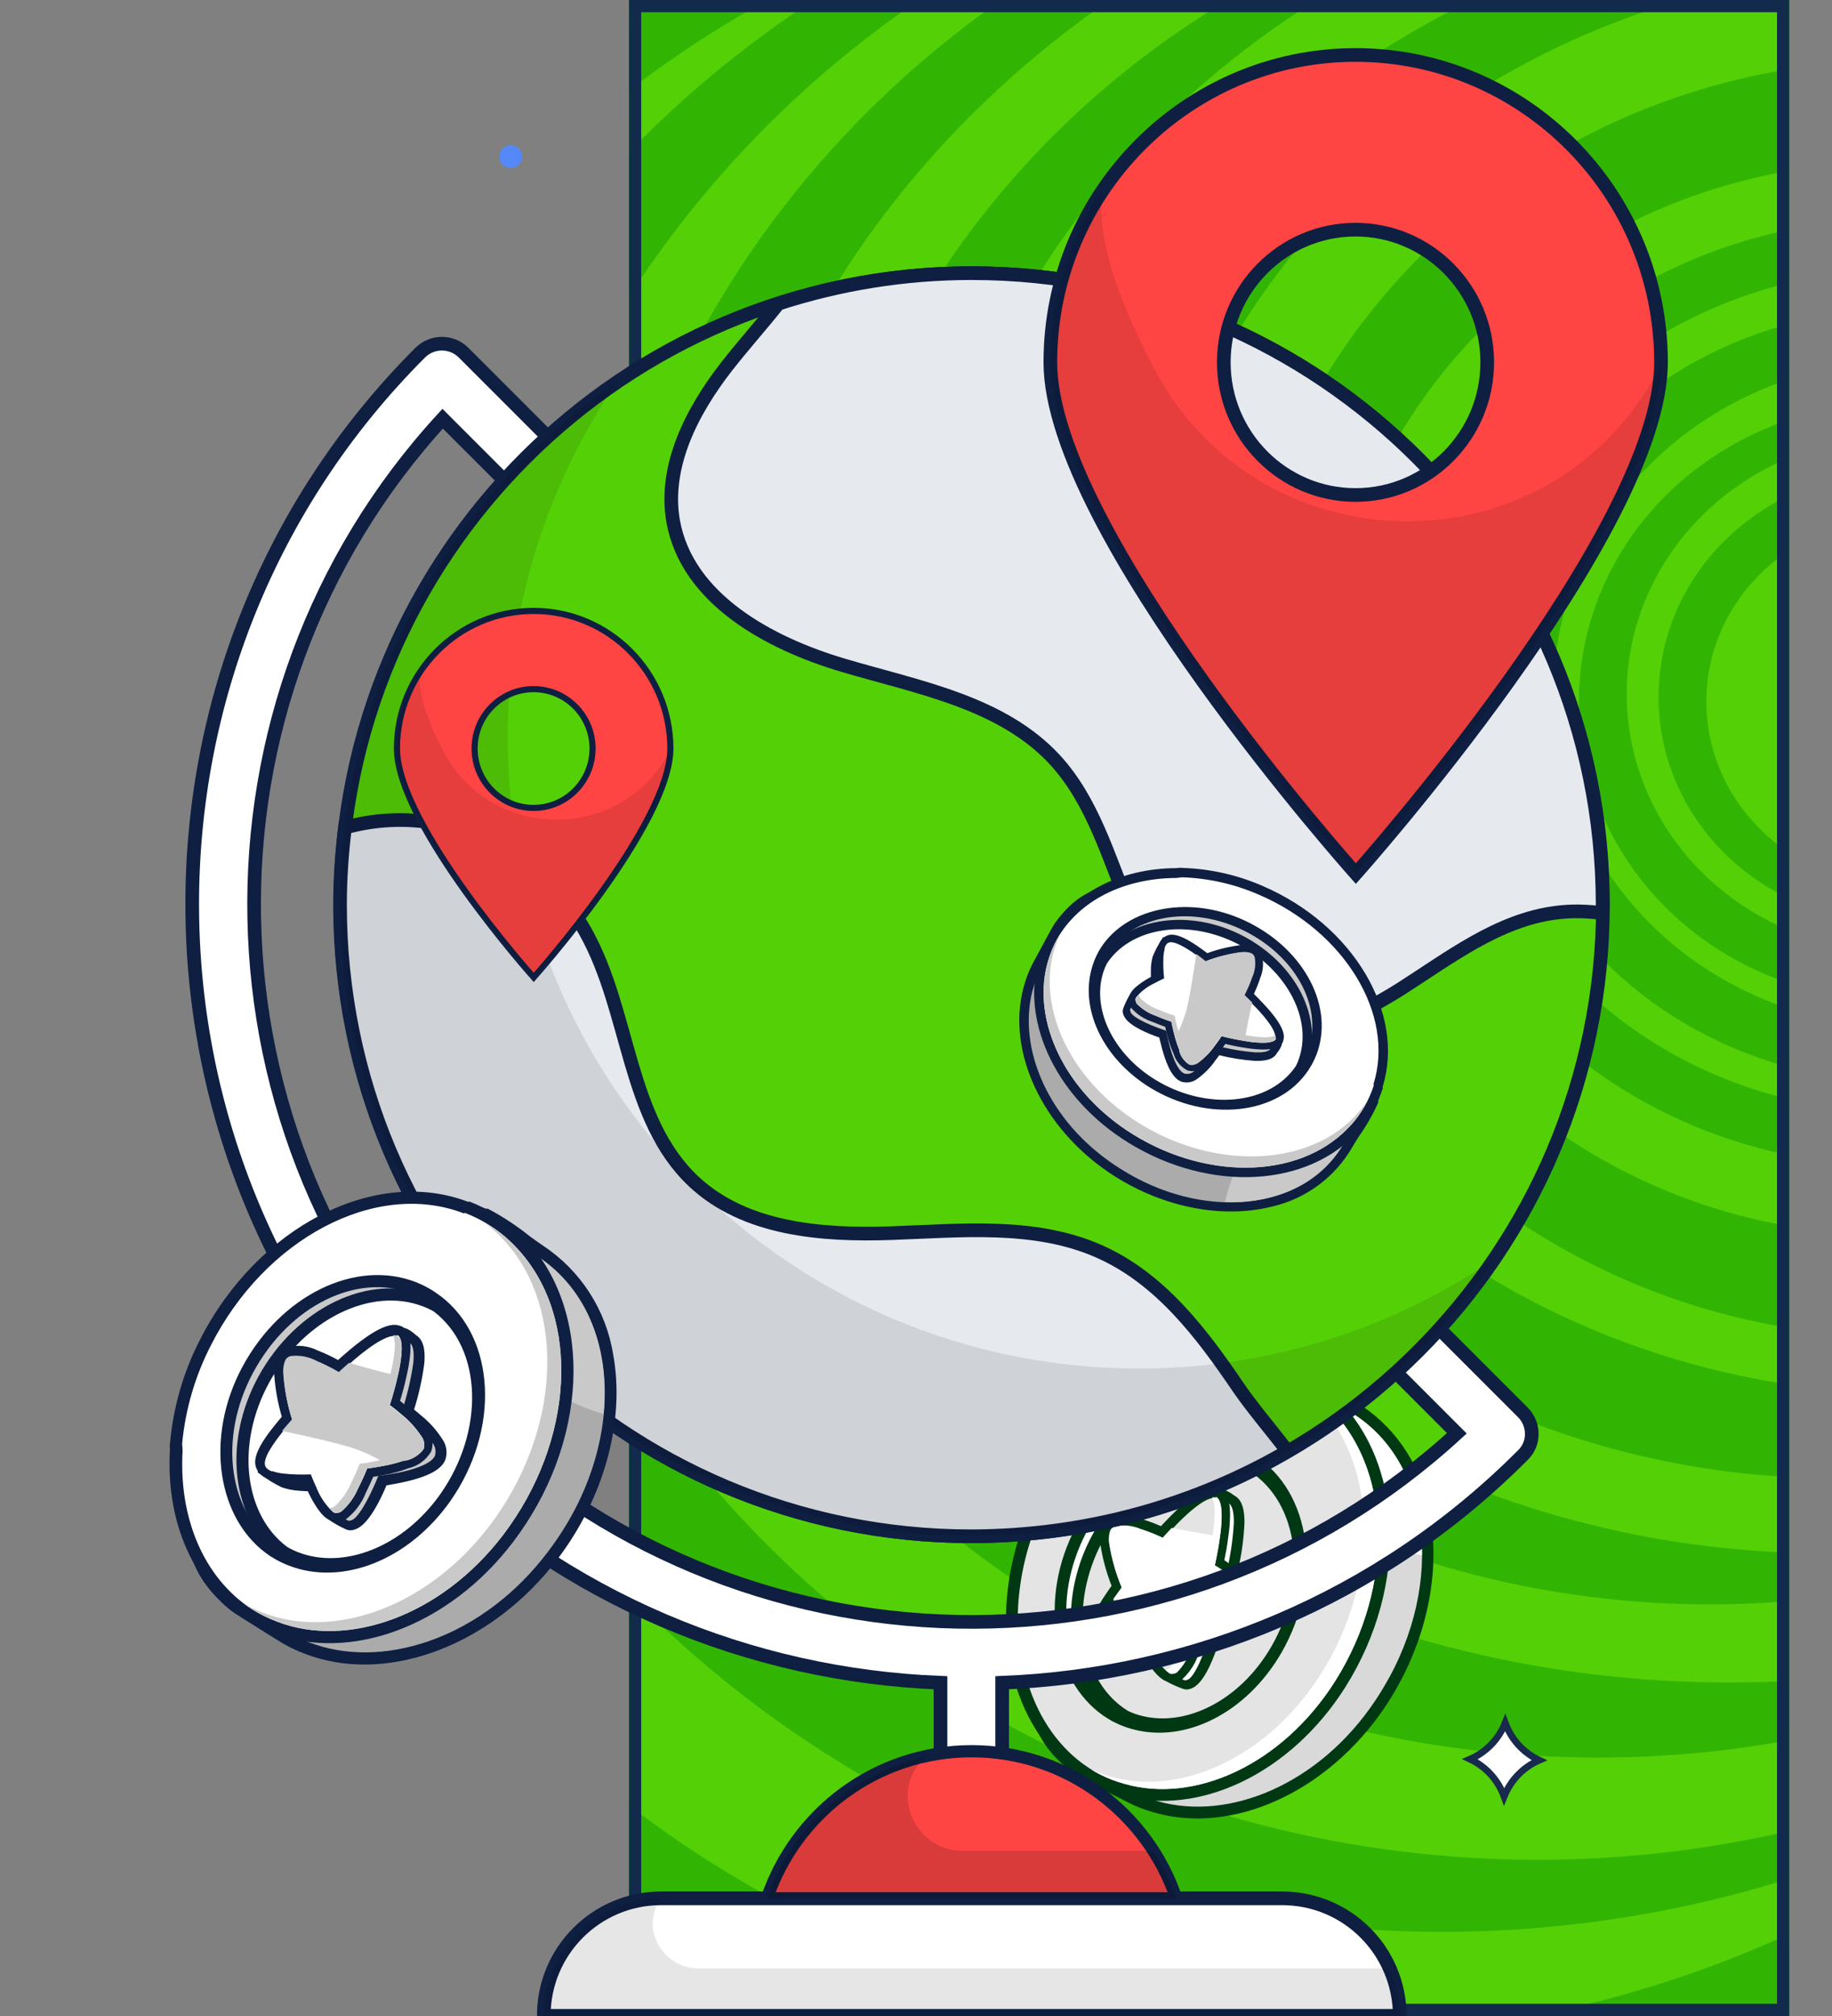 <?xml version="1.0" encoding="UTF-8"?> <svg xmlns="http://www.w3.org/2000/svg" width="300" height="330" viewBox="0 0 300 330" fill="none"><rect x="0" y="0" width="300" height="330" fill="#808080" stroke="none"/><g clip-path="url(#clip0_96_6297)"><g clip-path="url(#clip1_96_6297)"><rect x="103" width="190" height="330" fill="#32B502"></rect><ellipse cx="159.374" cy="198.935" rx="195.22" ry="187.131" fill="#32B502"></ellipse><ellipse cx="178.948" cy="181.475" rx="181.909" ry="178.033" fill="#54D007"></ellipse><ellipse cx="204.004" cy="162.787" rx="194.959" ry="186.885" fill="#32B502"></ellipse><ellipse cx="215.486" cy="155.163" rx="182.431" ry="178.279" fill="#54D007"></ellipse><ellipse cx="236.103" cy="142.869" rx="181.648" ry="173.361" fill="#32B502"></ellipse><ellipse cx="251.763" cy="136.722" rx="174.863" ry="167.705" fill="#54D007"></ellipse><ellipse cx="261.68" cy="128.606" rx="165.989" ry="159.098" fill="#32B502"></ellipse><ellipse cx="283.083" cy="122.213" rx="168.077" ry="153.197" fill="#54D007"></ellipse><ellipse cx="279.951" cy="120.492" rx="148.764" ry="142.131" fill="#32B502"></ellipse><ellipse cx="299.002" cy="115.328" rx="149.547" ry="138.934" fill="#54D007"></ellipse><ellipse cx="300.308" cy="114.345" rx="133.104" ry="127.623" fill="#32B502"></ellipse><ellipse cx="313.617" cy="111.393" rx="127.102" ry="116.803" fill="#54D007"></ellipse><ellipse cx="311.269" cy="114.344" rx="109.093" ry="104.508" fill="#32B502"></ellipse><ellipse cx="309.442" cy="114.344" rx="92.129" ry="87.787" fill="#54D007"></ellipse><ellipse cx="309.964" cy="113.36" rx="81.168" ry="77.459" fill="#32B502"></ellipse><ellipse cx="310.485" cy="113.115" rx="72.294" ry="68.853" fill="#54D007"></ellipse><ellipse cx="311.007" cy="113.852" rx="66.552" ry="63.197" fill="#32B502"></ellipse><ellipse cx="312.052" cy="113.607" rx="57.679" ry="54.59" fill="#54D007"></ellipse><ellipse cx="310.225" cy="114.836" rx="51.676" ry="48.934" fill="#32B502"></ellipse><ellipse cx="311.008" cy="113.607" rx="44.629" ry="42.295" fill="#54D007"></ellipse><ellipse cx="310.226" cy="114.098" rx="38.626" ry="36.885" fill="#32B502"></ellipse><ellipse cx="311.268" cy="114.836" rx="31.841" ry="30.246" fill="#54D007"></ellipse><path d="M246.305 294.072C245.317 291.363 243.31 289.167 240.738 287.963C243.345 286.836 245.416 284.701 246.485 282.023C247.473 284.732 249.48 286.928 252.052 288.132C249.445 289.259 247.374 291.393 246.305 294.072Z" fill="white" stroke="#182A4D" stroke-width="1.114"></path><path d="M258.365 54.418C257.775 52.794 256.576 51.478 255.035 50.758C256.596 50.084 257.835 48.805 258.473 47.2C259.063 48.823 260.261 50.139 261.802 50.859C260.241 51.533 259.003 52.812 258.365 54.418Z" fill="#55D9FB" stroke="#182A4D" stroke-width="0.665"></path><path d="M189.302 295.785C187.809 295.366 186.367 294.785 185.001 294.052L183.35 293.232C179.728 291.394 177.683 290.343 177.261 290.072C176.6 289.632 175.965 289.154 175.359 288.641C165.141 280.226 169.371 266.129 175.401 252.224C182.287 236.461 195.213 220.93 211.115 224.657L211.312 224.627C213.717 225.632 216.027 226.849 218.215 228.266C219.155 228.837 219.968 229.317 220.432 229.559C223.428 231.175 226.055 233.396 228.148 236.082C230.241 238.767 231.753 241.857 232.589 245.158C235.314 254.819 233.365 266.57 227.407 276.588C226.928 277.401 226.42 278.175 225.912 278.948C216.811 292.409 201.754 299.373 189.302 295.785Z" fill="#D9D9D9"></path><path d="M211.044 225.633C214.123 227.075 217.113 228.7 219.997 230.501C234.632 238.211 236.745 259.282 226.584 276.179C226.124 276.967 225.656 277.711 225.145 278.462C216.039 292.036 201.301 298.167 189.585 294.846C188.165 294.457 186.79 293.918 185.483 293.239C184.85 292.912 178.44 289.712 177.84 289.312C177.199 288.897 176.589 288.438 176.015 287.936C166.849 280.389 169.752 267.707 176.323 252.665C183.695 235.841 196.424 222.223 210.935 225.65L211.066 225.63M211.609 223.776L211.368 223.813C194.951 219.941 181.584 235.809 174.548 251.908C163.991 276.103 168.734 284.467 174.77 289.45C175.411 289.994 176.088 290.496 176.794 290.952C177.17 291.208 178.606 291.949 182.931 294.127L184.585 294.969C186.005 295.703 187.499 296.283 189.043 296.7C201.89 300.384 217.381 293.33 226.723 279.541C227.29 278.714 227.757 277.969 228.2 277.206C234.303 266.964 236.276 254.941 233.51 245.016C232.639 241.588 231.064 238.378 228.886 235.59C226.708 232.802 223.974 230.497 220.858 228.822C220.42 228.598 219.629 228.116 218.692 227.566C216.452 226.069 214.071 224.793 211.583 223.757L211.609 223.776Z" fill="#003813"></path><path d="M232.836 254.577C227.84 253.641 223.159 251.468 219.222 248.255L208.2 236.088L207.965 225.145C208.956 225.224 209.939 225.379 210.905 225.61C214.05 227.03 217.089 228.672 220 230.523C228.636 235.082 232.906 244.303 232.836 254.577Z" fill="white"></path><path d="M183.837 293.024C182.341 292.584 180.892 291.997 179.511 291.272C171.262 286.9 166.202 277.644 165.804 266.368L165.723 265.842L165.625 265.208C165.648 259.661 166.732 254.17 168.816 249.03C176.093 230.72 193.414 219.708 208.189 223.968C209.752 224.427 211.266 225.041 212.707 225.802C214.464 226.74 216.095 227.895 217.563 229.242C228.814 239.558 229.6 259.58 219.374 275.769C210.718 289.498 196.067 296.623 183.756 293.081L183.837 293.024Z" fill="#E4E4E4"></path><path d="M208.039 224.753C209.545 225.185 211.002 225.77 212.387 226.501C214.069 227.391 215.627 228.499 217.019 229.796C228.007 239.862 228.515 259.389 218.685 275.092C209.939 288.968 195.567 295.289 184.149 292.012C182.724 291.618 181.342 291.081 180.025 290.409C171.899 286.107 167.14 276.916 166.826 266.322L166.744 265.797C166.687 265.425 166.653 265.206 166.653 265.206C166.682 259.77 167.744 254.39 169.783 249.351C176.8 231.686 193.524 220.722 207.968 224.876M208.508 223C193.247 218.636 175.445 229.879 167.971 248.645C165.857 253.875 164.758 259.459 164.732 265.099L164.721 265.751C164.748 265.926 164.775 266.101 164.809 266.32C165.156 277.85 170.474 287.47 179.041 292.017C180.47 292.781 181.976 293.389 183.534 293.832C196.338 297.523 211.435 290.238 220.325 276.138C230.778 259.533 229.936 239.004 218.343 228.36C216.822 226.964 215.131 225.765 213.31 224.79C211.788 223.994 210.187 223.355 208.534 222.884L208.508 223Z" fill="#003813"></path><path d="M218.69 275.114C209.922 288.994 195.525 295.296 184.1 291.975C182.67 291.595 181.287 291.057 179.976 290.372C179.538 290.148 179.097 289.902 178.674 289.632C179.674 290.096 180.708 290.483 181.766 290.79C193.191 294.111 207.588 287.808 216.374 273.903C226.199 258.313 225.675 238.677 214.705 228.586C213.678 227.655 212.574 226.814 211.404 226.071L212.399 226.567C214.081 227.457 215.639 228.565 217.031 229.862C228.056 239.877 228.512 259.502 218.69 275.114Z" fill="white"></path><path d="M185.5 282.055C184.835 281.866 184.185 281.63 183.554 281.348L182.681 280.922C174.067 276.361 171.094 263.936 176.06 252.571C181.026 241.205 191.705 234.625 201.063 237.325C202.082 237.612 203.067 238.008 204.001 238.506C204.351 238.687 204.689 238.89 205.014 239.112C213.846 244.648 215.698 258.523 209.071 270.011C203.548 279.513 193.871 284.459 185.5 282.055Z" fill="white"></path><path d="M200.737 238.251C201.687 238.538 202.608 238.913 203.487 239.372C203.806 239.547 204.124 239.722 204.398 239.904C212.963 245.302 214.445 258.517 208.169 269.525C202.885 278.834 193.428 283.32 185.787 281.139C185.161 280.955 184.55 280.728 183.956 280.459C183.676 280.344 183.401 280.214 183.134 280.07C175.081 275.803 172.14 264.023 176.884 252.961C181.628 241.898 191.899 235.718 200.737 238.251ZM201.28 236.397C191.433 233.572 180.182 240.374 175.109 252.204C170.036 264.035 173.29 276.976 182.211 281.782L183.203 282.256C183.865 282.549 184.547 282.796 185.244 282.993C194.035 285.511 204.155 280.385 209.865 270.496C216.716 258.57 214.753 244.129 205.423 238.267L204.389 237.665C203.4 237.134 202.358 236.709 201.28 236.397Z" fill="#003813"></path><path d="M186.224 281.653C185.577 281.46 184.943 281.229 184.324 280.961C176.449 276.105 174.069 264.62 178.692 253.935C183.49 242.931 193.941 236.611 203.062 239.235C203.698 239.415 204.323 239.632 204.933 239.887C213.667 245.371 215.456 258.83 209.018 269.953C203.721 279.174 194.337 283.985 186.224 281.653Z" fill="#E4E4E4" stroke="#003813" stroke-width="0.985" stroke-miterlimit="10"></path><path d="M202.801 240.149C203.395 240.312 203.974 240.522 204.534 240.778C212.82 245.973 214.283 258.922 208.209 269.496C203.013 278.499 193.903 282.909 186.487 280.739C185.883 280.563 185.294 280.339 184.725 280.07C177.525 275.671 175.038 264.65 179.559 254.317C184.079 243.983 194.217 237.667 202.801 240.149ZM203.347 238.317C193.779 235.561 182.805 242.119 177.792 253.469C172.976 264.498 175.516 276.586 183.72 281.682C184.379 281.966 185.053 282.213 185.739 282.423C194.273 284.869 204.1 279.877 209.631 270.284C216.292 258.724 214.372 244.703 205.338 239.018L205.228 239.035C204.588 238.759 203.93 238.524 203.26 238.331L203.347 238.317Z" fill="#003813"></path><path d="M193.677 275.662C193.067 275.487 191.439 274.663 191.417 274.666C191.065 274.473 190.762 274.2 190.532 273.87C190.302 273.541 190.152 273.162 190.092 272.765C189.981 272.292 189.805 271.836 189.569 271.411C189.413 271.122 189.263 270.876 189.134 270.627L188.789 269.986C187.446 270.142 186.094 270.208 184.742 270.186C184.124 270.16 183.511 270.075 182.91 269.931C182.91 269.931 179.899 268.716 179.639 268.196C178.953 266.8 180.391 264.651 184.599 260.707C183.78 258.593 181.739 252.926 183.197 250.908C184.011 249.796 185.71 249.624 188.406 250.395C189.641 250.768 190.85 251.225 192.023 251.763C193.231 250.008 196.776 245.113 199.288 244.546L199.463 244.519L199.833 244.596C200.333 244.772 200.798 245.034 201.208 245.369L201.457 245.532C202.311 245.983 202.701 247.2 202.694 249.33C202.57 251.898 202.215 254.451 201.631 256.955C201.981 257.192 202.527 257.534 203.108 257.959C204.504 258.876 205.745 260.007 206.786 261.312C207.089 261.668 207.302 262.092 207.407 262.547C207.513 263.003 207.507 263.477 207.392 263.93C206.904 265.417 204.468 266.757 200.165 267.915C199.509 268.016 198.96 268.235 198.613 268.311C198.148 269.795 196.654 274.193 194.983 275.415C194.722 275.622 194.41 275.756 194.079 275.801L193.926 275.825L193.677 275.662Z" fill="white"></path><path d="M199.752 245.215C200.264 245.46 200.751 245.752 201.209 246.088C201.845 246.437 202.06 247.681 202.049 249.207C201.906 251.903 201.517 254.58 200.888 257.206C200.888 257.206 201.726 257.704 202.784 258.459C204.109 259.328 205.288 260.401 206.278 261.639C206.508 261.9 206.673 262.212 206.76 262.548C206.847 262.885 206.854 263.238 206.779 263.578C206.262 265.159 202.456 266.487 200.083 267.077C198.943 267.388 198.118 267.56 198.118 267.56C198.118 267.56 196.403 273.427 194.756 274.802C194.584 274.919 194.392 275.002 194.189 275.046L194.057 275.066C193.586 274.915 192.156 274.217 191.939 274.117C190.893 273.584 191.232 272.59 190.405 271.149C190.251 270.882 190.101 270.636 189.999 270.406C189.628 269.746 189.422 269.285 189.422 269.285C187.951 269.486 186.466 269.573 184.981 269.545C184.426 269.531 183.874 269.458 183.334 269.329C182.383 268.951 181.465 268.493 180.591 267.96C179.716 266.213 185.582 261.251 185.785 260.974C185.785 260.974 182.646 253.415 184.107 251.419C184.81 250.459 186.661 250.688 188.555 251.202C189.964 251.624 191.336 252.162 192.657 252.809C192.657 252.809 197.158 245.974 199.819 245.361L199.994 245.334M200.419 243.879C200.114 243.775 199.785 243.756 199.47 243.824C196.918 244.42 193.742 248.518 192.131 250.851C191.105 250.398 190.051 250.014 188.973 249.703C187.87 249.381 184.471 248.405 182.953 250.477L182.842 250.628C181.487 252.877 183.017 257.704 184.076 260.498C180.475 263.878 178.289 266.546 179.313 268.539C179.782 269.542 182.987 270.705 183.012 270.723C183.674 270.881 184.349 270.979 185.029 271.017C186.255 271.042 187.482 270.987 188.701 270.853L188.735 271.071C188.862 271.342 189.007 271.604 189.169 271.856C189.374 272.228 189.526 272.627 189.621 273.041C189.707 273.544 189.908 274.02 190.209 274.432C190.51 274.845 190.902 275.182 191.355 275.417C192.13 275.821 192.932 276.169 193.757 276.457C194.007 276.537 194.27 276.565 194.531 276.539C194.992 276.468 195.426 276.278 195.79 275.986C197.483 274.761 198.9 271.024 199.54 268.931L200.701 268.617C206.852 266.95 208.067 265.239 208.458 264.148C208.613 263.581 208.628 262.984 208.5 262.41C208.372 261.837 208.106 261.303 207.725 260.855C206.655 259.462 205.356 258.261 203.883 257.303C203.5 257.004 203.128 256.77 202.828 256.57C203.356 254.177 203.677 251.744 203.788 249.296C203.799 247.771 203.646 245.621 202.156 244.821L201.982 244.713C201.503 244.337 200.965 244.042 200.391 243.839L200.419 243.879Z" fill="#003813"></path><path d="M191.565 274.755L191.159 274.594C189.694 273.546 188.527 272.136 187.77 270.502C187.605 270.252 187.46 269.99 187.336 269.718C187.186 269.472 187.083 269.241 186.99 269.076C185.649 269.255 184.295 269.322 182.943 269.276C182.324 269.268 181.709 269.182 181.111 269.021C180.642 268.894 180.203 268.672 179.823 268.369L179.69 268.233C179.569 268.108 179.471 267.964 179.4 267.807C179.041 267.078 178.887 265.645 181.692 261.47C182.037 260.946 182.37 260.492 182.629 260.138L182.888 259.784C181.938 257.505 181.283 255.114 180.937 252.669L180.9 252.428C180.837 251.793 180.898 251.152 181.079 250.541C181.147 250.316 181.25 250.103 181.385 249.911C181.628 249.575 181.96 249.314 182.344 249.158C183.74 248.779 185.22 248.856 186.568 249.379L187.04 249.53C188.149 249.885 189.238 250.3 190.301 250.774L191.415 249.571C197.026 243.685 198.717 244.186 199.276 244.323L199.54 244.439C200.394 244.89 200.784 246.107 200.777 248.237C200.761 249.339 200.669 250.439 200.501 251.528C200.268 253.357 199.924 255.046 199.739 255.881C200.112 256.115 200.635 256.459 201.217 256.885C202.618 257.793 203.861 258.926 204.894 260.238C205.195 260.595 205.408 261.018 205.513 261.473C205.618 261.929 205.614 262.402 205.5 262.855C205.202 263.455 204.784 263.988 204.273 264.421C203.763 264.854 203.169 265.179 202.529 265.376L202.173 265.543C201.372 265.894 200.552 266.2 199.716 266.46C199.213 266.538 198.752 266.744 198.321 266.855C197.89 266.967 197.137 267.172 196.769 267.252C196.594 267.861 196.209 268.996 195.725 270.214C195.248 271.794 194.373 273.225 193.186 274.371C192.935 274.583 192.631 274.723 192.307 274.775C192.06 274.81 191.809 274.804 191.565 274.755Z" fill="#E4E4E4"></path><path d="M199.034 245.077L199.209 245.05C199.846 245.4 200.06 246.644 200.05 248.169C200.033 249.241 199.944 250.311 199.782 251.37C199.457 253.907 198.913 256.187 198.913 256.187C198.913 256.187 199.774 256.682 200.81 257.44C202.176 258.327 203.385 259.435 204.386 260.719C204.62 260.978 204.789 261.288 204.879 261.625C204.97 261.961 204.981 262.314 204.909 262.655C204.327 263.627 203.413 264.357 202.337 264.711L201.986 264.765C201.189 265.112 200.362 265.419 199.551 265.679L198.199 266.067C197.082 266.374 196.257 266.546 196.257 266.546C196.257 266.546 195.79 268.165 195.089 269.864C194.623 271.315 193.822 272.637 192.749 273.721C192.594 273.851 192.405 273.935 192.204 273.962C192.072 274.012 191.93 274.034 191.788 274.026C191.691 274.005 191.596 273.975 191.505 273.935C190.205 272.926 189.154 271.632 188.434 270.153L188.002 269.39C187.653 268.727 187.426 268.269 187.426 268.269C185.955 268.471 184.47 268.558 182.985 268.53C182.43 268.516 181.878 268.443 181.338 268.314L181.207 268.334C180.883 268.258 180.583 268.104 180.331 267.887C180.237 267.802 180.16 267.7 180.105 267.585C179.554 266.483 181.1 263.869 182.334 261.998L183.274 260.688C183.53 260.312 183.74 260.078 183.755 260.031C182.773 257.698 182.079 255.255 181.69 252.754C181.611 252.15 181.646 251.537 181.792 250.946C181.847 250.796 181.915 250.651 181.993 250.511C182.152 250.311 182.359 250.156 182.596 250.06C183.835 249.762 185.135 249.842 186.328 250.29L186.8 250.441C188.056 250.841 189.283 251.325 190.474 251.89C190.474 251.89 191.065 251.216 191.953 250.294C193.871 248.205 197.49 244.801 199.039 245.256M199.493 243.55C198.252 243.204 196.144 243.485 190.88 249.004L190.109 249.817C189.187 249.408 188.242 249.053 187.279 248.754L186.785 248.606C185.267 248.006 183.588 247.949 182.032 248.444C181.546 248.633 181.122 248.954 180.809 249.372C180.658 249.595 180.53 249.833 180.426 250.081L180.443 250.191C180.246 250.832 180.175 251.505 180.233 252.172L180.126 252.346L180.197 252.805C180.553 255.125 181.167 257.397 182.028 259.581C181.772 259.956 181.417 260.414 181.076 260.96C178.063 265.391 178.236 267.09 178.72 268.046C178.792 268.192 178.881 268.328 178.985 268.453L179.029 268.738L179.445 268.965C179.836 269.263 180.28 269.484 180.755 269.614L180.93 269.587C181.568 269.747 182.221 269.841 182.878 269.868C184.104 269.894 185.331 269.839 186.55 269.704L186.583 269.923L187.044 270.726C189.066 274.245 190.333 274.901 190.745 275.106L191.293 275.313C191.63 275.416 191.986 275.445 192.336 275.398C192.812 275.327 193.261 275.134 193.639 274.838C194.95 273.623 195.903 272.073 196.397 270.356C196.784 269.378 197.108 268.431 197.32 267.771L198.485 267.479L199.92 267.056C200.71 266.799 201.452 266.528 202.038 266.258L202.748 265.924C203.483 265.687 204.162 265.302 204.742 264.792C205.322 264.282 205.792 263.659 206.122 262.961C206.275 262.394 206.29 261.8 206.166 261.226C206.043 260.653 205.784 260.118 205.411 259.665C204.334 258.271 203.027 257.071 201.546 256.117L200.492 255.383C200.685 254.457 200.964 253.07 201.146 251.495C201.316 250.368 201.409 249.231 201.427 248.091C201.439 246.431 201.263 244.419 199.772 243.619C199.682 243.587 199.588 243.564 199.493 243.55Z" fill="#003813"></path><path d="M204.842 262.645C204.27 263.63 203.355 264.37 202.273 264.723L201.922 264.777C201.125 265.124 200.298 265.431 199.487 265.691L198.135 266.079C197.018 266.386 196.193 266.558 196.193 266.558C196.193 266.558 195.722 268.154 195.047 269.872C194.583 271.307 193.806 272.621 192.773 273.719C192.607 273.846 192.412 273.93 192.206 273.963C191.959 273.995 191.708 273.948 191.49 273.827C191.248 273.692 191.025 273.522 190.83 273.325C190.897 273.338 190.967 273.327 191.027 273.294C191.234 273.255 191.429 273.163 191.591 273.028C192.625 271.938 193.403 270.632 193.868 269.203C194.543 267.485 195.014 265.889 195.014 265.889C195.014 265.889 195.845 265.76 196.956 265.409L198.305 265C199.135 264.753 199.95 264.455 200.743 264.107L201.094 264.053C202.173 263.693 203.085 262.955 203.663 261.976C203.734 261.635 203.724 261.282 203.633 260.945C203.542 260.609 203.373 260.299 203.14 260.04C202.15 258.847 200.985 257.811 199.685 256.966C198.627 256.211 197.767 255.717 197.767 255.717C197.767 255.717 198.304 253.393 198.635 250.899C198.805 249.841 198.894 248.771 198.903 247.699C198.958 246.819 198.822 245.938 198.504 245.116C198.744 245.071 198.992 245.104 199.213 245.209C199.849 245.558 200.064 246.802 200.053 248.328C200.037 249.399 199.947 250.469 199.786 251.528C199.461 254.066 198.917 256.346 198.917 256.346C198.917 256.346 199.756 256.843 200.813 257.599C202.167 258.438 203.374 259.493 204.388 260.721C204.607 260.985 204.763 261.296 204.842 261.63C204.92 261.963 204.921 262.311 204.842 262.645Z" fill="white"></path><g style="mix-blend-mode:soft-light"><path d="M202.272 264.721L201.921 264.775C201.124 265.123 200.297 265.43 199.486 265.689C197.58 264.703 195.561 263.954 193.473 263.459C190.647 262.865 186.394 262.312 182.261 261.808L183.201 260.498C183.457 260.122 183.667 259.888 183.682 259.841C182.699 257.509 182.005 255.065 181.617 252.564C181.538 251.96 181.572 251.347 181.718 250.756C181.774 250.606 181.842 250.461 181.92 250.321C182.078 250.122 182.286 249.966 182.522 249.87C183.929 249.557 185.399 249.69 186.726 250.251C187.982 250.651 189.21 251.135 190.401 251.7C190.401 251.7 190.991 251.026 191.88 250.104C194.469 250.623 197.212 251.118 199.728 251.446C199.403 253.984 198.859 256.263 198.859 256.263C198.859 256.263 199.719 256.758 200.755 257.517C202.135 258.375 203.363 259.458 204.387 260.72C204.62 260.978 204.789 261.289 204.88 261.625C204.971 261.961 204.981 262.314 204.91 262.655C204.313 263.644 203.374 264.379 202.272 264.721Z" fill="white"></path></g></g><rect x="104" y="1" width="188" height="328" stroke="#122B4D" stroke-width="2"></rect><path d="M82.106 26.712C81.966 26.51 81.866 26.283 81.814 26.042C81.762 25.802 81.757 25.554 81.801 25.312C81.845 25.07 81.935 24.839 82.068 24.632C82.201 24.426 82.374 24.247 82.575 24.107C82.777 23.966 83.005 23.867 83.245 23.815C83.485 23.763 83.733 23.758 83.975 23.802C84.217 23.846 84.448 23.936 84.655 24.069C84.862 24.202 85.04 24.375 85.181 24.576C85.321 24.778 85.42 25.006 85.472 25.246C85.525 25.486 85.529 25.734 85.486 25.976C85.442 26.218 85.351 26.449 85.218 26.656C85.085 26.863 84.913 27.041 84.711 27.182C84.303 27.465 83.8 27.575 83.311 27.486C82.823 27.398 82.389 27.12 82.106 26.712Z" fill="#5589F8"></path><path d="M249.367 231.182L235.738 217.553C233.769 215.584 230.589 215.584 228.62 217.553C226.652 219.521 226.652 222.702 228.62 224.67L238.565 234.615C192.528 276.916 120.595 275.755 75.972 231.132C31.348 186.508 30.187 114.576 72.489 68.539L82.433 78.483C84.402 80.452 87.582 80.452 89.551 78.483C91.519 76.514 91.519 73.334 89.551 71.366L75.921 57.736C73.953 55.768 70.772 55.768 68.804 57.736C19.032 107.509 19.032 188.477 68.804 238.249C92.428 261.873 123.018 274.241 154.012 275.452V286.558C154.012 289.334 156.284 291.605 159.06 291.605C161.837 291.605 164.108 289.334 164.108 286.558V275.452C195.102 274.241 225.743 261.873 249.317 238.249C251.336 236.381 251.336 233.151 249.367 231.182Z" fill="white" stroke="#0E1F42" stroke-width="2.236"></path><path d="M209.942 310.737H108.277C97.626 310.737 89.045 319.369 89.045 329.97H229.225C229.175 319.319 220.593 310.737 209.942 310.737Z" fill="white" stroke="#0E1F42" stroke-width="2.236"></path><path opacity="0.1" d="M227.509 322.196H114.335C108.479 322.196 104.744 315.533 108.227 310.838C108.227 310.788 108.277 310.788 108.277 310.737C97.626 310.737 89.045 319.369 89.045 329.97H229.225C229.175 327.193 228.569 324.569 227.509 322.196Z" fill="black"></path><path d="M159.111 251.475C216.207 251.475 262.492 205.19 262.492 148.094C262.492 90.998 216.207 44.713 159.111 44.713C102.016 44.713 55.73 90.998 55.73 148.094C55.73 205.19 102.016 251.475 159.111 251.475Z" fill="#54D007" stroke="#0E1F42" stroke-width="2.236"></path><path d="M192.628 310.738C187.883 296.755 174.708 286.659 159.11 286.659C143.512 286.659 130.337 296.755 125.592 310.738H192.628Z" fill="#FF4444" stroke="#0E1F42" stroke-width="2"></path><path opacity="0.15" d="M188.741 302.963H157.595C149.569 302.963 145.481 292.918 151.538 287.668C151.588 287.618 151.639 287.567 151.689 287.567C139.474 290.192 129.529 299.077 125.592 310.737H192.628C191.669 307.961 190.306 305.386 188.741 302.963Z" fill="black"></path><path d="M159.11 44.713C148.055 44.713 137.454 46.48 127.46 49.71C124.683 53.193 121.705 56.525 118.979 60.008C113.325 67.277 108.631 76.313 110.246 85.399C112.568 98.019 125.844 105.288 138.161 108.922C150.478 112.557 164.107 114.98 172.79 124.419C178.898 131.082 181.472 140.169 184.905 148.548C188.337 156.928 193.587 165.509 202.168 168.386C211.255 171.415 221.098 167.074 229.225 161.976C237.302 156.827 245.278 150.618 254.768 149.406C257.342 149.053 259.866 149.154 262.39 149.457C262.39 149.002 262.44 148.599 262.44 148.144C262.44 91.002 216.202 44.713 159.11 44.713Z" fill="#E6E9EE" stroke="#0E1F42" stroke-width="2.236"></path><path d="M210.852 237.543C207.975 233.858 204.997 230.325 202.876 227.245C196.819 218.311 190.004 209.224 179.858 204.782C169.358 200.189 157.395 201.451 145.987 201.854C134.528 202.258 122.009 201.249 113.63 193.424C102.676 183.177 103.231 165.711 95.911 152.587C90.864 143.501 81.676 136.686 71.429 134.768C66.482 133.859 61.333 134.112 56.487 135.475C55.983 139.614 55.68 143.804 55.68 148.094C55.68 205.186 101.969 251.475 159.061 251.475C177.99 251.425 195.658 246.377 210.852 237.543Z" fill="#E6E9EE" stroke="#0E1F42" stroke-width="2.236"></path><path d="M221.973 9C194.424 9 172 31.575 172 59.31C172 87.046 222.027 143 222.027 143C222.027 143 272 87.046 272 59.31C272 31.575 249.576 9 221.973 9ZM221.973 81.026C210.067 81.026 200.404 71.297 200.404 59.31C200.404 47.324 210.067 37.595 221.973 37.595C233.879 37.595 243.543 47.324 243.543 59.31C243.543 71.297 233.879 81.026 221.973 81.026Z" fill="#FF4444" stroke="#0E1F42" stroke-width="2.236"></path><path opacity="0.1" d="M271.519 60.644C253.954 93.791 206.437 93.468 188.978 60.321C183.853 50.565 180.329 41.241 180.329 33.91C180.329 32.94 180.436 31.97 180.489 31C175.15 39.031 172 48.678 172 59.081C172 86.892 222.027 143 222.027 143C222.027 143 271.146 87.862 272 59.782C271.786 60.105 271.68 60.374 271.519 60.644Z" fill="black"></path><path opacity="0.1" d="M186.522 224.014C129.43 224.014 83.141 177.725 83.141 120.634C83.141 99.079 89.753 79.089 101.01 62.532C73.701 81.109 55.73 112.456 55.73 148.044C55.73 205.135 102.02 251.425 159.111 251.425C194.649 251.425 225.996 233.454 244.623 206.145C228.015 217.452 208.026 224.014 186.522 224.014Z" fill="black"></path><path d="M87.376 100C75.041 100 65 110.108 65 122.527C65 134.946 87.4 160 87.4 160C87.4 160 109.776 134.946 109.776 122.527C109.776 110.108 99.736 100 87.376 100ZM87.376 132.25C82.045 132.25 77.718 127.894 77.718 122.527C77.718 117.16 82.045 112.804 87.376 112.804C92.707 112.804 97.034 117.16 97.034 122.527C97.034 127.894 92.707 132.25 87.376 132.25Z" fill="#FF4444" stroke="#0E1F42" stroke-width="1.001"></path><path opacity="0.1" d="M109.561 123.124C101.696 137.966 80.419 137.821 72.602 122.979C70.307 118.611 68.729 114.436 68.729 111.154C68.729 110.719 68.777 110.285 68.801 109.851C66.41 113.446 65 117.766 65 122.424C65 134.877 87.4 160 87.4 160C87.4 160 109.394 135.311 109.776 122.738C109.68 122.883 109.633 123.003 109.561 123.124Z" fill="black"></path><path d="M50.289 269.794C48.794 269.226 47.365 268.496 46.028 267.617L44.407 266.621C40.854 264.399 38.849 263.13 38.44 262.813C37.801 262.3 37.192 261.75 36.617 261.166C26.891 251.576 32.538 237.477 40.017 223.741C48.547 208.176 63.264 193.405 79.264 198.701L79.469 198.688C81.848 199.942 84.11 201.407 86.228 203.064C87.142 203.739 87.933 204.306 88.387 204.598C91.318 206.535 93.814 209.06 95.717 212.013C97.62 214.966 98.889 218.281 99.444 221.75C101.355 231.932 98.269 243.829 91.222 253.576C90.654 254.368 90.061 255.116 89.467 255.863C78.873 268.859 62.756 274.63 50.289 269.794Z" fill="#ABABAB"></path><path d="M79.1 199.699C82.132 201.464 85.055 203.411 87.853 205.527C102.184 214.8 102.414 236.652 90.413 253.08C89.867 253.848 89.318 254.57 88.723 255.295C78.113 268.406 62.402 273.349 50.666 268.856C49.242 268.325 47.879 267.645 46.598 266.827C45.977 266.432 39.684 262.552 39.105 262.086C38.485 261.601 37.9 261.072 37.355 260.503C28.631 251.902 32.783 239.135 40.924 224.281C50.05 207.67 64.388 194.846 78.986 199.706L79.123 199.697M79.852 197.842L79.601 197.858C63.085 192.365 47.883 207.442 39.169 223.34C26.089 247.234 30.193 256.267 35.936 261.945C36.546 262.563 37.194 263.141 37.879 263.675C38.241 263.973 39.649 264.867 43.894 267.504L45.516 268.522C46.907 269.407 48.39 270.141 49.937 270.712C62.803 275.682 79.374 269.86 90.246 256.548C90.905 255.751 91.454 255.029 91.979 254.285C99.195 244.322 102.332 232.146 100.404 221.691C99.824 218.087 98.501 214.643 96.52 211.577C94.538 208.511 91.941 205.89 88.893 203.881C88.463 203.61 87.695 203.041 86.783 202.39C84.618 200.645 82.289 199.114 79.828 197.82L79.852 197.842Z" fill="#0E1F42"></path><path d="M98.831 231.455C93.783 230.033 89.172 227.368 85.421 223.703L75.215 210.183L75.982 198.914C76.993 199.086 77.989 199.336 78.961 199.662C82.062 201.411 85.034 203.379 87.855 205.55C96.311 211.032 99.85 220.903 98.831 231.455Z" fill="#C9C9C9"></path><path d="M44.925 266.453C43.428 265.863 41.992 265.126 40.64 264.254C32.565 259 28.218 249.02 28.848 237.394L28.813 236.847L28.771 236.186C29.306 230.487 30.925 224.943 33.542 219.853C42.708 201.705 61.526 191.984 76.318 197.724C77.882 198.339 79.382 199.11 80.792 200.025C82.512 201.15 84.082 202.489 85.466 204.008C96.079 215.648 95.041 236.298 83.039 251.994C72.877 265.306 57.163 271.28 44.837 266.504L44.925 266.453Z" fill="white"></path><path d="M76.093 198.517C77.601 199.099 79.044 199.835 80.401 200.714C82.048 201.784 83.546 203.066 84.858 204.528C95.223 215.886 93.945 236.002 82.395 251.235C72.127 264.691 56.774 269.863 45.34 265.442C43.912 264.906 42.541 264.226 41.25 263.414C33.294 258.244 29.251 248.359 29.903 237.442L29.868 236.894C29.844 236.507 29.829 236.279 29.829 236.279C30.36 230.695 31.947 225.263 34.507 220.272C43.347 202.763 61.546 193.036 76.009 198.637M76.736 196.759C61.453 190.867 42.121 200.781 32.71 219.38C30.055 224.56 28.411 230.197 27.864 235.992L27.793 236.661C27.804 236.843 27.816 237.026 27.831 237.254C27.125 249.136 31.704 259.514 40.09 264.976C41.488 265.893 42.98 266.657 44.541 267.256C57.36 272.229 73.548 266.134 83.984 252.461C96.258 236.358 97.285 215.182 86.351 203.173C84.916 201.598 83.288 200.21 81.507 199.041C80.016 198.082 78.43 197.278 76.774 196.642L76.736 196.759Z" fill="#0E1F42"></path><path d="M82.397 251.257C72.107 264.715 56.729 269.865 45.293 265.399C43.858 264.877 42.486 264.197 41.202 263.371C40.773 263.101 40.342 262.808 39.932 262.49C40.917 263.059 41.944 263.552 43.003 263.965C54.44 268.432 69.817 263.281 80.129 249.8C91.664 234.683 92.935 214.452 82.59 203.07C81.621 202.019 80.563 201.052 79.429 200.181L80.406 200.783C82.053 201.852 83.552 203.134 84.863 204.596C95.272 215.906 93.931 236.118 82.397 251.257Z" fill="#C9C9C9"></path><path d="M47.648 255.334C46.982 255.078 46.335 254.775 45.712 254.427L44.855 253.91C36.422 248.427 34.512 235.384 40.663 224.16C46.814 212.936 58.397 207.159 67.765 210.795C68.786 211.184 69.762 211.682 70.677 212.281C71.019 212.499 71.348 212.738 71.661 212.996C80.228 219.501 80.853 233.931 72.983 245.128C66.431 254.385 56.029 258.576 47.648 255.334Z" fill="#C9C9C9"></path><path d="M67.344 211.716C68.294 212.098 69.206 212.569 70.067 213.122C70.379 213.331 70.69 213.54 70.955 213.752C79.26 220.09 79.564 233.808 72.1 244.544C65.811 253.624 55.678 257.363 48.026 254.418C47.4 254.171 46.792 253.88 46.207 253.549C45.929 253.405 45.659 253.246 45.398 253.074C37.514 247.946 35.578 235.568 41.473 224.636C47.368 213.703 58.494 208.298 67.344 211.716ZM68.073 209.861C58.213 206.049 46.023 212.003 39.718 223.695C33.414 235.386 35.566 248.986 44.291 254.748L45.267 255.327C45.921 255.689 46.599 256.005 47.297 256.273C56.1 259.671 66.974 255.335 73.753 245.697C81.894 234.072 81.208 219.049 72.159 212.164L71.151 211.45C70.184 210.813 69.152 210.281 68.073 209.861Z" fill="#0E1F42"></path><path d="M48.425 254.987C47.779 254.729 47.148 254.433 46.537 254.101C38.89 248.385 37.503 236.361 43.239 225.805C49.184 214.938 60.508 209.406 69.641 212.943C70.278 213.186 70.9 213.468 71.504 213.786C79.975 220.228 80.573 234.225 72.931 245.063C66.637 254.052 56.549 258.132 48.425 254.987Z" fill="white" stroke="#0E1F42" stroke-width="0.601" stroke-miterlimit="10"></path><path d="M69.291 213.858C69.886 214.08 70.463 214.35 71.014 214.664C79.052 220.767 79.362 234.211 72.145 244.518C65.974 253.293 56.205 256.985 48.783 254.071C48.178 253.834 47.594 253.55 47.034 253.222C40.04 248.036 38.499 236.48 44.098 226.277C49.696 216.073 60.697 210.515 69.291 213.858ZM70.021 212.026C60.442 208.311 48.558 214.039 42.36 225.243C36.394 236.134 37.89 248.792 45.852 254.785C46.503 255.138 47.173 255.455 47.859 255.733C56.404 259.033 66.964 254.809 73.533 245.459C81.445 234.192 80.764 219.604 72.002 212.929L71.888 212.937C71.255 212.594 70.601 212.291 69.93 212.031L70.021 212.026Z" fill="#0E1F42"></path><path d="M56.639 249.516C56.029 249.28 54.431 248.283 54.408 248.285C54.064 248.053 53.778 247.745 53.573 247.385C53.367 247.025 53.247 246.622 53.222 246.208C53.152 245.712 53.013 245.228 52.81 244.769C52.675 244.457 52.544 244.191 52.435 243.923L52.139 243.232C50.744 243.268 49.349 243.212 47.961 243.064C47.329 242.981 46.706 242.837 46.102 242.634C46.102 242.634 43.119 241.107 42.9 240.549C42.324 239.052 44 236.975 48.688 233.31C48.041 231.061 46.466 225.049 48.151 223.109C49.09 222.042 50.851 222.021 53.551 223.061C54.786 223.559 55.986 224.14 57.143 224.801C58.546 223.108 62.641 218.405 65.275 218.053L65.457 218.041L65.831 218.155C66.328 218.382 66.782 218.694 67.172 219.076L67.413 219.267C68.249 219.809 68.537 221.096 68.334 223.284C67.97 225.913 67.37 228.503 66.539 231.023C66.877 231.299 67.407 231.7 67.965 232.191C69.314 233.262 70.486 234.539 71.435 235.976C71.714 236.37 71.894 236.825 71.96 237.303C72.026 237.781 71.977 238.268 71.817 238.723C71.179 240.206 68.551 241.358 64.022 242.152C63.338 242.196 62.754 242.37 62.391 242.416C61.776 243.898 59.835 248.281 58.005 249.383C57.717 249.572 57.384 249.68 57.04 249.696L56.881 249.706L56.639 249.516Z" fill="#C9C9C9"></path><path d="M65.688 218.783C66.192 219.082 66.666 219.427 67.105 219.814C67.727 220.233 67.833 221.531 67.681 223.098C67.286 225.855 66.639 228.572 65.75 231.212C65.75 231.212 66.567 231.801 67.584 232.675C68.866 233.69 69.979 234.902 70.882 236.265C71.094 236.554 71.235 236.89 71.294 237.244C71.352 237.598 71.326 237.961 71.218 238.304C70.541 239.881 66.507 240.895 64.013 241.283C62.813 241.497 61.95 241.598 61.95 241.598C61.95 241.598 59.646 247.47 57.826 248.731C57.639 248.836 57.434 248.904 57.221 248.93L57.084 248.939C56.614 248.74 55.208 247.891 54.994 247.767C53.969 247.123 54.409 246.133 53.691 244.576C53.558 244.287 53.427 244.021 53.342 243.774C53.022 243.062 52.853 242.569 52.853 242.569C51.322 242.641 49.788 242.593 48.265 242.428C47.696 242.362 47.135 242.237 46.592 242.054C45.649 241.577 44.748 241.022 43.899 240.394C43.161 238.518 49.646 233.959 49.881 233.692C49.881 233.692 47.351 225.634 49.037 223.717C49.849 222.795 51.729 223.202 53.629 223.905C55.038 224.468 56.399 225.147 57.697 225.934C57.697 225.934 62.952 219.324 65.744 218.94L65.927 218.928M66.498 217.472C66.193 217.336 65.857 217.287 65.527 217.328C62.849 217.705 59.207 221.625 57.336 223.874C56.324 223.313 55.275 222.822 54.197 222.403C53.093 221.97 49.689 220.653 47.938 222.643L47.81 222.788C46.21 224.974 47.337 230.077 48.169 233.046C44.156 236.188 41.663 238.728 42.532 240.871C42.922 241.945 46.108 243.436 46.132 243.457C46.798 243.681 47.483 243.844 48.178 243.944C49.436 244.084 50.702 244.14 51.967 244.114L51.982 244.342C52.088 244.632 52.213 244.915 52.357 245.188C52.532 245.59 52.652 246.014 52.712 246.448C52.753 246.973 52.916 247.481 53.187 247.933C53.459 248.384 53.831 248.767 54.275 249.05C55.033 249.537 55.826 249.968 56.647 250.341C56.897 250.446 57.165 250.499 57.436 250.496C57.916 250.466 58.38 250.31 58.781 250.044C60.633 248.941 62.434 245.231 63.285 243.139L64.507 242.923C70.982 241.776 72.388 240.129 72.891 239.044C73.103 238.476 73.173 237.864 73.094 237.263C73.016 236.661 72.792 236.088 72.442 235.592C71.47 234.062 70.245 232.708 68.82 231.588C68.454 231.245 68.093 230.971 67.804 230.737C68.566 228.327 69.121 225.855 69.461 223.35C69.612 221.783 69.653 219.56 68.195 218.6L68.027 218.473C67.569 218.042 67.044 217.689 66.472 217.428L66.498 217.472Z" fill="#0E1F42"></path><path d="M54.551 248.389L54.149 248.185C52.74 246.973 51.67 245.417 51.044 243.667C50.897 243.396 50.771 243.113 50.669 242.821C50.538 242.555 50.453 242.308 50.373 242.13C48.978 242.19 47.581 242.134 46.195 241.962C45.56 241.897 44.935 241.753 44.336 241.532C43.865 241.358 43.435 241.089 43.072 240.743L42.947 240.59C42.835 240.451 42.748 240.294 42.689 240.126C42.387 239.344 42.361 237.857 45.629 233.824C46.032 233.318 46.416 232.881 46.715 232.541L47.013 232.202C46.247 229.772 45.794 227.254 45.664 224.709L45.648 224.458C45.642 223.8 45.764 223.147 46.006 222.535C46.096 222.31 46.222 222.101 46.379 221.916C46.659 221.593 47.025 221.356 47.434 221.23C48.903 220.969 50.417 221.185 51.755 221.847L52.225 222.046C53.333 222.512 54.414 223.039 55.463 223.625L56.719 222.491C63.028 216.959 64.719 217.629 65.281 217.822L65.542 217.966C66.378 218.508 66.667 219.794 66.463 221.983C66.345 223.114 66.149 224.236 65.876 225.34C65.469 227.198 64.96 228.902 64.693 229.743C65.054 230.018 65.56 230.42 66.118 230.911C67.475 231.974 68.648 233.253 69.589 234.696C69.866 235.091 70.045 235.546 70.111 236.023C70.177 236.501 70.129 236.987 69.971 237.443C69.609 238.031 69.13 238.54 68.565 238.939C68.001 239.337 67.36 239.616 66.684 239.759L66.304 239.898C65.448 240.185 64.576 240.424 63.694 240.614C63.169 240.648 62.676 240.817 62.223 240.892C61.77 240.966 60.977 241.109 60.591 241.156C60.356 241.767 59.855 242.898 59.246 244.104C58.61 245.684 57.579 247.074 56.253 248.142C55.976 248.338 55.651 248.454 55.312 248.477C55.055 248.491 54.798 248.461 54.551 248.389Z" fill="white"></path><path d="M64.964 218.575L65.147 218.564C65.769 218.982 65.875 220.28 65.723 221.847C65.607 222.947 65.417 224.038 65.153 225.112C64.585 227.69 63.816 229.983 63.816 229.983C63.816 229.983 64.655 230.57 65.65 231.445C66.972 232.482 68.112 233.733 69.023 235.145C69.239 235.432 69.385 235.767 69.447 236.121C69.509 236.475 69.487 236.839 69.383 237.183C68.694 238.128 67.688 238.794 66.549 239.058L66.184 239.082C65.332 239.365 64.454 239.604 63.597 239.797L62.172 240.071C60.995 240.284 60.131 240.385 60.131 240.385C60.131 240.385 59.502 242.005 58.625 243.686C58.012 245.135 57.067 246.42 55.865 247.435C55.694 247.555 55.492 247.623 55.282 247.632C55.142 247.672 54.994 247.682 54.849 247.66C54.751 247.63 54.657 247.59 54.567 247.541C53.324 246.384 52.363 244.957 51.758 243.37L51.385 242.547C51.088 241.833 50.896 241.341 50.896 241.341C49.365 241.413 47.831 241.366 46.308 241.2C45.739 241.134 45.178 241.009 44.635 240.826L44.498 240.835C44.173 240.727 43.878 240.541 43.64 240.294C43.551 240.198 43.481 240.086 43.435 239.964C42.97 238.78 44.8 236.236 46.241 234.427L47.328 233.166C47.626 232.804 47.863 232.583 47.883 232.536C47.088 230.048 46.6 227.473 46.431 224.866C46.406 224.239 46.497 223.612 46.702 223.017C46.773 222.869 46.856 222.725 46.949 222.589C47.131 222.399 47.358 222.258 47.61 222.181C48.911 221.989 50.24 222.191 51.425 222.761L51.896 222.96C53.15 223.487 54.367 224.097 55.539 224.788C55.539 224.788 56.208 224.15 57.206 223.284C59.37 221.314 63.403 218.149 64.953 218.759M65.576 217.048C64.333 216.578 62.141 216.672 56.222 221.859L55.355 222.624C54.445 222.119 53.506 221.667 52.543 221.27L52.05 221.073C50.545 220.316 48.825 220.103 47.18 220.468C46.663 220.618 46.197 220.909 45.837 221.31C45.662 221.525 45.508 221.757 45.378 222.003L45.385 222.117C45.124 222.758 44.989 223.443 44.987 224.134L44.861 224.303L44.892 224.782C45.044 227.198 45.465 229.591 46.149 231.914C45.852 232.276 45.444 232.714 45.043 233.244C41.539 237.521 41.56 239.282 41.969 240.309C42.029 240.466 42.108 240.615 42.203 240.752L42.222 241.049L42.629 241.321C43.003 241.663 43.44 241.931 43.916 242.108L44.098 242.097C44.739 242.32 45.401 242.477 46.075 242.566C47.332 242.705 48.598 242.762 49.863 242.735L49.878 242.964L50.277 243.831C52.031 247.634 53.272 248.425 53.678 248.674L54.221 248.937C54.559 249.074 54.922 249.136 55.286 249.12C55.781 249.092 56.26 248.935 56.676 248.665C58.135 247.537 59.258 246.033 59.924 244.313C60.412 243.343 60.832 242.4 61.111 241.741L62.335 241.549L63.85 241.246C64.685 241.055 65.472 240.844 66.099 240.621L66.86 240.343C67.637 240.168 68.37 239.834 69.014 239.364C69.657 238.893 70.197 238.296 70.6 237.609C70.81 237.041 70.881 236.431 70.806 235.83C70.732 235.229 70.515 234.655 70.174 234.156C69.195 232.624 67.962 231.27 66.529 230.153L65.513 229.302C65.797 228.368 66.211 226.967 66.543 225.366C66.822 224.223 67.023 223.063 67.146 221.893C67.311 220.188 67.316 218.104 65.857 217.144C65.767 217.103 65.673 217.071 65.576 217.048Z" fill="#0E1F42"></path><path d="M69.314 237.167C68.636 238.126 67.627 238.802 66.482 239.065L66.117 239.088C65.265 239.372 64.387 239.611 63.529 239.803L62.105 240.078C60.928 240.29 60.064 240.391 60.064 240.391C60.064 240.391 59.433 241.989 58.581 243.692C57.972 245.124 57.052 246.402 55.889 247.436C55.707 247.551 55.499 247.62 55.284 247.635C55.027 247.645 54.774 247.573 54.561 247.429C54.324 247.267 54.111 247.073 53.928 246.851C53.996 246.872 54.069 246.867 54.134 246.838C54.351 246.817 54.559 246.741 54.738 246.616C55.902 245.592 56.822 244.321 57.431 242.895C58.283 241.192 58.914 239.595 58.914 239.595C58.914 239.595 59.781 239.539 60.955 239.281L62.378 238.984C63.255 238.808 64.119 238.577 64.967 238.292L65.332 238.269C66.474 237.998 67.48 237.324 68.164 236.37C68.269 236.026 68.291 235.662 68.228 235.308C68.166 234.954 68.021 234.62 67.805 234.332C66.897 233.015 65.796 231.843 64.537 230.855C63.52 229.981 62.681 229.394 62.681 229.394C62.681 229.394 63.447 227.055 64.018 224.523C64.29 223.451 64.48 222.359 64.588 221.258C64.725 220.359 64.667 219.441 64.415 218.567C64.666 218.543 64.918 218.599 65.135 218.727C65.757 219.145 65.864 220.444 65.712 222.01C65.596 223.11 65.406 224.201 65.142 225.275C64.574 227.853 63.805 230.146 63.805 230.146C63.805 230.146 64.621 230.735 65.639 231.609C66.952 232.596 68.096 233.792 69.025 235.147C69.226 235.439 69.357 235.773 69.407 236.123C69.457 236.473 69.426 236.831 69.314 237.167Z" fill="#C9C9C9"></path><g style="mix-blend-mode:soft-light"><path d="M66.482 239.064L66.117 239.087C65.265 239.371 64.387 239.61 63.529 239.802C61.662 238.613 59.655 237.657 57.555 236.956C54.706 236.085 50.385 235.125 46.184 234.226L47.271 232.966C47.568 232.603 47.806 232.382 47.826 232.335C47.03 229.847 46.543 227.272 46.373 224.666C46.348 224.038 46.44 223.411 46.645 222.816C46.716 222.668 46.799 222.525 46.892 222.389C47.073 222.198 47.301 222.057 47.553 221.98C49.028 221.788 50.526 222.06 51.838 222.759C53.092 223.286 54.309 223.896 55.481 224.587C55.481 224.587 56.15 223.949 57.148 223.084C59.762 223.855 62.535 224.617 65.091 225.186C64.523 227.764 63.754 230.057 63.754 230.057C63.754 230.057 64.593 230.644 65.587 231.52C66.926 232.529 68.088 233.755 69.025 235.146C69.241 235.434 69.386 235.768 69.448 236.122C69.511 236.476 69.489 236.84 69.384 237.184C68.679 238.145 67.647 238.814 66.482 239.064Z" fill="#C9C9C9"></path></g><path d="M168.579 161.061C168.946 159.876 169.442 158.735 170.058 157.658L170.75 156.355C172.298 153.497 173.183 151.885 173.409 151.552C173.775 151.033 174.171 150.535 174.595 150.062C181.547 142.07 192.732 145.759 203.725 150.882C216.185 156.731 228.329 167.406 225.004 180.046L225.024 180.204C224.169 182.106 223.145 183.928 221.964 185.648C221.487 186.387 221.086 187.028 220.882 187.393C219.524 189.755 217.691 191.809 215.498 193.425C213.305 195.041 210.8 196.183 208.142 196.78C200.354 198.752 190.996 196.939 183.112 191.956C182.471 191.556 181.864 191.133 181.257 190.71C170.686 183.139 165.44 170.944 168.579 161.061Z" fill="#ABABAB"></path><path d="M224.223 179.967C223.004 182.399 221.639 184.755 220.136 187.023C213.653 198.564 196.751 199.799 183.455 191.306C182.835 190.92 182.249 190.53 181.66 190.105C170.998 182.528 166.412 170.607 169.322 161.306C169.664 160.179 170.125 159.09 170.696 158.059C170.972 157.56 173.67 152.502 174.003 152.031C174.348 151.527 174.729 151.049 175.143 150.6C181.378 143.432 191.46 146.028 203.35 151.609C216.648 157.869 227.267 168.345 224.212 179.879L224.226 179.985M225.697 180.459L225.672 180.265C229.124 167.216 216.72 156.181 203.994 150.205C184.868 141.238 178.075 144.851 173.959 149.572C173.51 150.073 173.094 150.603 172.713 151.159C172.501 151.454 171.877 152.587 170.041 155.999L169.332 157.304C168.714 158.424 168.217 159.607 167.851 160.832C164.626 171.03 169.934 183.574 180.763 191.344C181.412 191.815 181.998 192.205 182.598 192.576C190.659 197.679 200.234 199.517 208.233 197.519C210.994 196.896 213.596 195.706 215.873 194.023C218.15 192.341 220.053 190.205 221.46 187.748C221.649 187.403 222.052 186.78 222.512 186.043C223.758 184.283 224.83 182.406 225.712 180.439L225.697 180.459Z" fill="#0E1F42"></path><path d="M200.601 196.774C201.457 192.798 203.296 189.101 205.951 186.02L215.922 177.467L224.68 177.516C224.596 178.306 224.451 179.089 224.245 179.857C223.042 182.342 221.662 184.737 220.118 187.026C216.285 193.836 208.817 197.052 200.601 196.774Z" fill="#C9C9C9"></path><path d="M170.906 156.748C171.29 155.56 171.79 154.414 172.4 153.325C176.075 146.821 183.589 142.973 192.618 142.899L193.04 142.845L193.549 142.78C197.986 142.919 202.355 143.904 206.421 145.683C220.911 151.899 229.345 165.993 225.618 177.719C225.218 178.96 224.693 180.157 224.054 181.293C223.266 182.679 222.306 183.959 221.197 185.103C212.702 193.881 196.669 194.077 183.94 185.547C173.145 178.326 167.762 166.453 170.861 156.682L170.906 156.748Z" fill="white"></path><path d="M224.993 177.583C224.616 178.778 224.116 179.931 223.501 181.023C222.753 182.349 221.833 183.571 220.765 184.657C212.476 193.229 196.845 193.214 184.497 185.011C173.585 177.716 168.84 166.083 171.708 157.02C172.053 155.888 172.513 154.794 173.079 153.755C176.696 147.348 184.15 143.74 192.632 143.717L193.054 143.664C193.353 143.626 193.528 143.603 193.528 143.603C197.876 143.744 202.157 144.71 206.143 146.449C220.122 152.444 228.531 166.059 224.896 177.523M226.385 177.995C230.206 165.882 221.597 151.4 206.747 145.015C202.609 143.212 198.166 142.212 193.655 142.069L193.134 142.046C192.994 142.064 192.853 142.082 192.677 142.104C183.446 142.133 175.636 146.179 171.814 152.934C171.172 154.06 170.653 155.252 170.265 156.488C167.036 166.651 172.537 178.885 183.624 186.301C196.681 195.021 213.121 194.791 221.886 185.747C223.035 184.56 224.031 183.234 224.85 181.798C225.52 180.598 226.065 179.331 226.478 178.019L226.385 177.995Z" fill="#0E1F42"></path><path d="M184.478 185.015C173.565 177.702 168.834 166.049 171.738 156.982C172.072 155.846 172.532 154.751 173.109 153.717C173.298 153.372 173.504 153.024 173.729 152.692C173.337 153.482 173.005 154.3 172.736 155.14C169.833 164.208 174.563 175.86 185.497 183.189C197.755 191.385 213.474 191.389 221.783 182.832C222.549 182.031 223.246 181.166 223.866 180.246L223.447 181.031C222.699 182.358 221.779 183.58 220.711 184.665C212.462 193.268 196.754 193.209 184.478 185.015Z" fill="#C9C9C9"></path><path d="M179.643 158.316C179.808 157.788 180.011 157.273 180.251 156.774L180.61 156.085C184.445 149.293 194.448 147.183 203.432 151.401C212.416 155.619 217.449 164.304 215.087 171.731C214.836 172.54 214.497 173.319 214.079 174.056C213.926 174.332 213.757 174.598 213.572 174.853C208.953 181.798 197.814 182.98 188.768 177.43C181.286 172.808 177.539 164.96 179.643 158.316Z" fill="#C9C9C9"></path><path d="M214.354 171.45C214.104 172.203 213.784 172.932 213.398 173.625C213.251 173.876 213.105 174.127 212.953 174.343C208.45 181.077 197.847 181.977 189.177 176.719C181.845 172.291 178.461 164.629 180.37 158.564C180.531 158.068 180.726 157.583 180.954 157.114C181.052 156.892 181.162 156.676 181.283 156.465C184.87 150.115 194.357 148.018 203.103 152.051C211.85 156.085 216.572 164.434 214.354 171.45ZM215.826 171.924C218.298 164.108 213.1 154.962 203.747 150.648C194.393 146.334 183.971 148.658 179.934 155.69L179.533 156.473C179.284 156.996 179.072 157.537 178.899 158.09C176.695 165.068 180.577 173.274 188.364 178.054C197.756 183.792 209.349 182.534 214.241 175.197L214.745 174.383C215.19 173.604 215.553 172.779 215.826 171.924Z" fill="#0E1F42"></path><path d="M179.948 158.902C180.117 158.389 180.315 157.887 180.543 157.398C184.597 151.203 193.836 149.547 202.283 153.476C210.981 157.552 215.811 166.048 213.515 173.288C213.358 173.793 213.17 174.288 212.953 174.77C208.378 181.639 197.573 182.778 188.815 177.389C181.553 172.952 177.908 165.341 179.948 158.902Z" fill="white" stroke="#0E1F42" stroke-width="0.601" stroke-miterlimit="10"></path><path d="M212.79 173.061C212.647 173.532 212.466 173.991 212.25 174.433C207.915 180.949 197.525 181.84 189.199 176.753C182.109 172.401 178.778 165.019 180.674 159.134C180.828 158.654 181.02 158.188 181.247 157.739C184.922 152.075 193.791 150.323 201.96 154.162C210.128 158.002 214.961 166.247 212.79 173.061ZM214.244 173.537C216.655 165.943 211.647 157.023 202.676 152.768C193.958 148.677 184.233 150.447 179.98 156.9C179.738 157.421 179.526 157.954 179.343 158.499C177.203 165.272 180.983 173.241 188.537 177.873C197.641 183.451 208.898 182.218 213.64 175.114L213.629 175.026C213.864 174.519 214.066 173.999 214.235 173.466L214.244 173.537Z" fill="#0E1F42"></path><path d="M184.581 164.995C184.734 164.511 185.428 163.226 185.426 163.208C185.589 162.931 185.813 162.695 186.082 162.518C186.351 162.341 186.657 162.229 186.976 162.19C187.356 162.111 187.725 161.98 188.07 161.801C188.304 161.682 188.504 161.567 188.706 161.47L189.227 161.208C189.131 160.13 189.107 159.047 189.154 157.966C189.188 157.473 189.269 156.984 189.398 156.506C189.398 156.506 190.435 154.124 190.857 153.927C191.987 153.409 193.675 154.605 196.739 158.057C198.448 157.447 203.026 155.937 204.608 157.147C205.48 157.822 205.581 159.185 204.906 161.324C204.581 162.305 204.189 163.261 203.734 164.188C205.112 165.192 208.951 168.134 209.35 170.155L209.368 170.296L209.298 170.591C209.147 170.987 208.927 171.353 208.65 171.673L208.514 171.869C208.135 172.543 207.153 172.828 205.45 172.776C203.397 172.622 201.364 172.283 199.373 171.762C199.175 172.037 198.891 172.466 198.538 172.922C197.775 174.018 196.842 174.986 195.776 175.791C195.485 176.025 195.141 176.187 194.775 176.261C194.408 176.336 194.029 176.321 193.669 176.219C192.49 175.797 191.471 173.819 190.638 170.352C190.571 169.825 190.407 169.381 190.354 169.102C189.177 168.698 185.691 167.408 184.75 166.045C184.59 165.832 184.49 165.579 184.461 165.314L184.445 165.191L184.581 164.995Z" fill="#C9C9C9"></path><path d="M208.805 170.511C208.598 170.915 208.353 171.299 208.075 171.658C207.781 172.159 206.782 172.304 205.562 172.262C203.408 172.09 201.275 171.721 199.188 171.161C199.188 171.161 198.772 171.821 198.145 172.651C197.421 173.692 196.537 174.612 195.526 175.377C195.312 175.555 195.059 175.68 194.788 175.743C194.516 175.805 194.234 175.803 193.964 175.736C192.71 175.288 191.73 172.215 191.309 170.303C191.085 169.385 190.965 168.722 190.965 168.722C190.965 168.722 186.31 167.223 185.245 165.875C185.155 165.736 185.093 165.58 185.062 165.416L185.049 165.311C185.18 164.937 185.769 163.808 185.854 163.637C186.303 162.812 187.091 163.105 188.261 162.474C188.478 162.357 188.678 162.242 188.865 162.165C189.4 161.883 189.774 161.728 189.774 161.728C189.645 160.547 189.607 159.357 189.661 158.17C189.685 157.726 189.755 157.286 189.87 156.857C190.193 156.105 190.579 155.38 191.024 154.693C192.44 154.03 196.283 158.83 196.501 158.998C196.501 158.998 202.615 156.65 204.18 157.863C204.933 158.446 204.709 159.921 204.257 161.425C203.889 162.543 203.429 163.629 202.883 164.672C202.883 164.672 208.253 168.42 208.686 170.562L208.704 170.703M209.858 171.074C209.949 170.832 209.971 170.569 209.923 170.316C209.501 168.261 206.292 165.632 204.46 164.293C204.845 163.483 205.175 162.647 205.447 161.792C205.729 160.917 206.583 158.218 204.958 156.96L204.839 156.868C203.07 155.735 199.176 156.855 196.918 157.642C194.292 154.688 192.205 152.881 190.589 153.658C189.776 154.011 188.777 156.55 188.762 156.569C188.621 157.096 188.528 157.634 188.483 158.177C188.436 159.157 188.454 160.139 188.535 161.117L188.359 161.14C188.14 161.236 187.927 161.346 187.723 161.471C187.42 161.626 187.098 161.739 186.765 161.806C186.361 161.864 185.975 162.015 185.639 162.246C185.303 162.478 185.025 162.785 184.827 163.142C184.487 163.753 184.191 164.387 183.943 165.041C183.873 165.239 183.845 165.449 183.86 165.658C183.907 166.029 184.05 166.38 184.276 166.677C185.219 168.058 188.177 169.272 189.838 169.829L190.064 170.765C191.265 175.721 192.607 176.73 193.472 177.066C193.922 177.203 194.399 177.227 194.86 177.137C195.322 177.048 195.755 176.846 196.121 176.551C197.259 175.725 198.248 174.712 199.045 173.554C199.293 173.255 199.488 172.962 199.655 172.727C201.557 173.2 203.497 173.51 205.452 173.652C206.672 173.693 208.395 173.617 209.068 172.443L209.158 172.306C209.469 171.931 209.717 171.507 209.891 171.052L209.858 171.074Z" fill="#0E1F42"></path><path d="M185.351 163.324L185.489 163.003C186.359 161.854 187.512 160.951 188.836 160.381C189.039 160.254 189.252 160.143 189.473 160.05C189.672 159.935 189.859 159.858 189.993 159.787C189.879 158.711 189.855 157.626 189.921 156.546C189.94 156.051 190.022 155.56 190.164 155.086C190.276 154.713 190.463 154.367 190.714 154.069L190.826 153.966C190.928 153.872 191.045 153.797 191.172 153.743C191.763 153.472 192.912 153.379 196.192 155.714C196.603 156.001 196.96 156.277 197.237 156.492L197.515 156.707C199.358 155.996 201.285 155.524 203.248 155.3L203.442 155.275C203.951 155.239 204.462 155.301 204.948 155.459C205.126 155.519 205.294 155.606 205.445 155.718C205.708 155.919 205.91 156.191 206.027 156.501C206.299 157.626 206.205 158.808 205.758 159.875L205.627 160.249C205.32 161.129 204.964 161.991 204.562 162.832L205.5 163.749C210.087 168.364 209.65 169.705 209.528 170.15L209.429 170.359C209.05 171.032 208.069 171.317 206.365 171.266C205.484 171.229 204.606 171.132 203.738 170.974C202.28 170.748 200.937 170.437 200.273 170.271C200.078 170.564 199.791 170.975 199.438 171.431C198.681 172.532 197.748 173.502 196.676 174.3C196.384 174.533 196.041 174.694 195.674 174.768C195.308 174.843 194.929 174.829 194.569 174.728C194.096 174.477 193.679 174.131 193.343 173.713C193.008 173.295 192.761 172.813 192.617 172.297L192.491 172.009C192.228 171.361 192 170.698 191.811 170.024C191.759 169.619 191.605 169.246 191.525 168.899C191.445 168.552 191.297 167.945 191.241 167.649C190.757 167.496 189.858 167.164 188.894 166.75C187.641 166.334 186.515 165.604 185.624 164.629C185.459 164.424 185.354 164.178 185.319 163.917C185.297 163.719 185.307 163.519 185.351 163.324Z" fill="white"></path><path d="M208.93 169.941L208.948 170.081C208.654 170.583 207.655 170.728 206.435 170.686C205.578 170.65 204.724 170.555 203.88 170.403C201.858 170.089 200.046 169.604 200.046 169.604C200.046 169.604 199.632 170.282 199.002 171.094C198.264 172.168 197.351 173.111 196.302 173.884C196.09 174.065 195.838 174.194 195.567 174.259C195.296 174.325 195.014 174.325 194.743 174.261C193.978 173.774 193.414 173.027 193.154 172.158L193.118 171.877C192.857 171.231 192.63 170.564 192.439 169.909L192.158 168.819C191.937 167.919 191.817 167.255 191.817 167.255C191.817 167.255 190.532 166.847 189.188 166.249C188.037 165.845 186.998 165.176 186.154 164.295C186.052 164.168 185.99 164.015 185.973 163.853C185.935 163.746 185.92 163.632 185.93 163.519C185.949 163.442 185.975 163.367 186.009 163.295C186.844 162.277 187.902 161.464 189.101 160.92L189.72 160.591C190.258 160.326 190.629 160.154 190.629 160.154C190.5 158.973 190.462 157.783 190.517 156.596C190.54 156.152 190.61 155.712 190.725 155.283L190.712 155.178C190.78 154.921 190.909 154.684 191.089 154.487C191.158 154.414 191.242 154.355 191.334 154.313C192.228 153.896 194.286 155.189 195.756 156.217L196.784 156.997C197.079 157.21 197.261 157.383 197.299 157.396C199.186 156.66 201.155 156.158 203.164 155.901C203.649 155.851 204.139 155.892 204.608 156.021C204.727 156.069 204.842 156.126 204.952 156.192C205.108 156.323 205.228 156.493 205.3 156.684C205.512 157.681 205.419 158.72 205.035 159.665L204.904 160.038C204.557 161.034 204.143 162.006 203.666 162.946C203.666 162.946 204.192 163.433 204.91 164.164C206.539 165.743 209.185 168.712 208.787 169.941M210.142 170.341C210.446 169.355 210.266 167.663 205.966 163.333L205.331 162.699C205.678 161.97 205.983 161.222 206.243 160.458L206.372 160.066C206.885 158.865 206.967 157.523 206.605 156.268C206.464 155.875 206.216 155.529 205.888 155.269C205.713 155.144 205.526 155.036 205.329 154.947L205.242 154.959C204.733 154.788 204.196 154.716 203.661 154.748L203.524 154.659L203.155 154.705C201.292 154.94 199.461 155.382 197.696 156.024C197.401 155.811 197.042 155.517 196.613 155.232C193.134 152.727 191.771 152.829 190.996 153.195C190.878 153.249 190.767 153.317 190.664 153.398L190.436 153.427L190.245 153.755C189.998 154.061 189.812 154.412 189.698 154.789L189.716 154.929C189.574 155.436 189.484 155.956 189.448 156.482C189.401 157.462 189.419 158.444 189.5 159.422L189.325 159.445L188.672 159.795C185.814 161.337 185.262 162.336 185.089 162.662L184.912 163.095C184.822 163.363 184.791 163.647 184.821 163.928C184.867 164.31 185.012 164.673 185.241 164.982C186.184 166.057 187.403 166.853 188.766 167.285C189.54 167.616 190.29 167.896 190.814 168.079L191.022 169.017L191.33 170.175C191.518 170.812 191.719 171.412 191.922 171.886L192.174 172.461C192.348 173.054 192.641 173.606 193.037 174.081C193.432 174.556 193.92 174.945 194.472 175.224C194.922 175.359 195.397 175.384 195.858 175.297C196.32 175.211 196.753 175.015 197.124 174.726C198.262 173.895 199.25 172.875 200.045 171.712L200.655 170.884C201.391 171.059 202.495 171.312 203.751 171.492C204.649 171.651 205.556 171.751 206.468 171.79C207.795 171.835 209.408 171.738 210.081 170.563C210.108 170.491 210.129 170.416 210.142 170.341Z" fill="#0E1F42"></path><path d="M194.753 174.206C193.977 173.728 193.405 172.98 193.146 172.106L193.111 171.825C192.85 171.179 192.622 170.511 192.432 169.857L192.151 168.767C191.929 167.867 191.809 167.203 191.809 167.203C191.809 167.203 190.543 166.792 189.183 166.215C188.046 165.813 187.011 165.163 186.155 164.313C186.057 164.177 185.994 164.02 185.972 163.854C185.952 163.656 185.995 163.456 186.096 163.284C186.21 163.093 186.35 162.919 186.513 162.767C186.5 162.821 186.507 162.877 186.533 162.925C186.56 163.092 186.629 163.249 186.734 163.382C187.583 164.233 188.611 164.884 189.744 165.286C191.103 165.864 192.37 166.274 192.37 166.274C192.37 166.274 192.455 166.942 192.712 167.839L193.011 168.926C193.189 169.596 193.41 170.254 193.671 170.896L193.707 171.177C193.972 172.048 194.542 172.794 195.314 173.278C195.585 173.342 195.867 173.341 196.138 173.276C196.41 173.211 196.661 173.082 196.873 172.901C197.849 172.135 198.703 171.225 199.407 170.204C200.034 169.374 200.448 168.696 200.448 168.696C200.448 168.696 202.295 169.176 204.282 169.495C205.125 169.654 205.979 169.748 206.837 169.778C207.539 169.842 208.247 169.752 208.911 169.515C208.942 169.708 208.911 169.906 208.822 170.08C208.528 170.582 207.529 170.726 206.309 170.685C205.452 170.649 204.598 170.554 203.754 170.402C201.732 170.087 199.92 169.603 199.92 169.603C199.92 169.603 199.503 170.263 198.876 171.093C198.176 172.157 197.306 173.1 196.302 173.885C196.086 174.055 195.834 174.172 195.565 174.228C195.296 174.284 195.018 174.276 194.753 174.206Z" fill="#C9C9C9"></path><g style="mix-blend-mode:soft-light"><path d="M193.145 172.106L193.11 171.824C192.849 171.179 192.621 170.511 192.431 169.856C193.261 168.353 193.904 166.754 194.345 165.094C194.881 162.847 195.415 159.457 195.908 156.161L196.936 156.942C197.231 157.154 197.413 157.328 197.451 157.341C199.338 156.605 201.307 156.103 203.316 155.846C203.801 155.796 204.291 155.837 204.76 155.966C204.879 156.014 204.994 156.071 205.104 156.137C205.26 156.268 205.38 156.437 205.452 156.629C205.672 157.761 205.534 158.933 205.056 159.983C204.709 160.979 204.295 161.951 203.818 162.891C203.818 162.891 204.344 163.378 205.062 164.109C204.591 166.169 204.136 168.352 203.819 170.357C201.796 170.043 199.984 169.558 199.984 169.558C199.984 169.558 199.57 170.236 198.941 171.048C198.225 172.134 197.332 173.092 196.3 173.884C196.088 174.065 195.837 174.194 195.566 174.259C195.295 174.325 195.012 174.325 194.741 174.261C193.963 173.762 193.395 172.995 193.145 172.106Z" fill="#C9C9C9"></path></g></g><defs><clipPath id="clip0_96_6297"><rect width="300" height="330" fill="white"></rect></clipPath><clipPath id="clip1_96_6297"><rect x="103" width="190" height="330" fill="white"></rect></clipPath></defs></svg> 